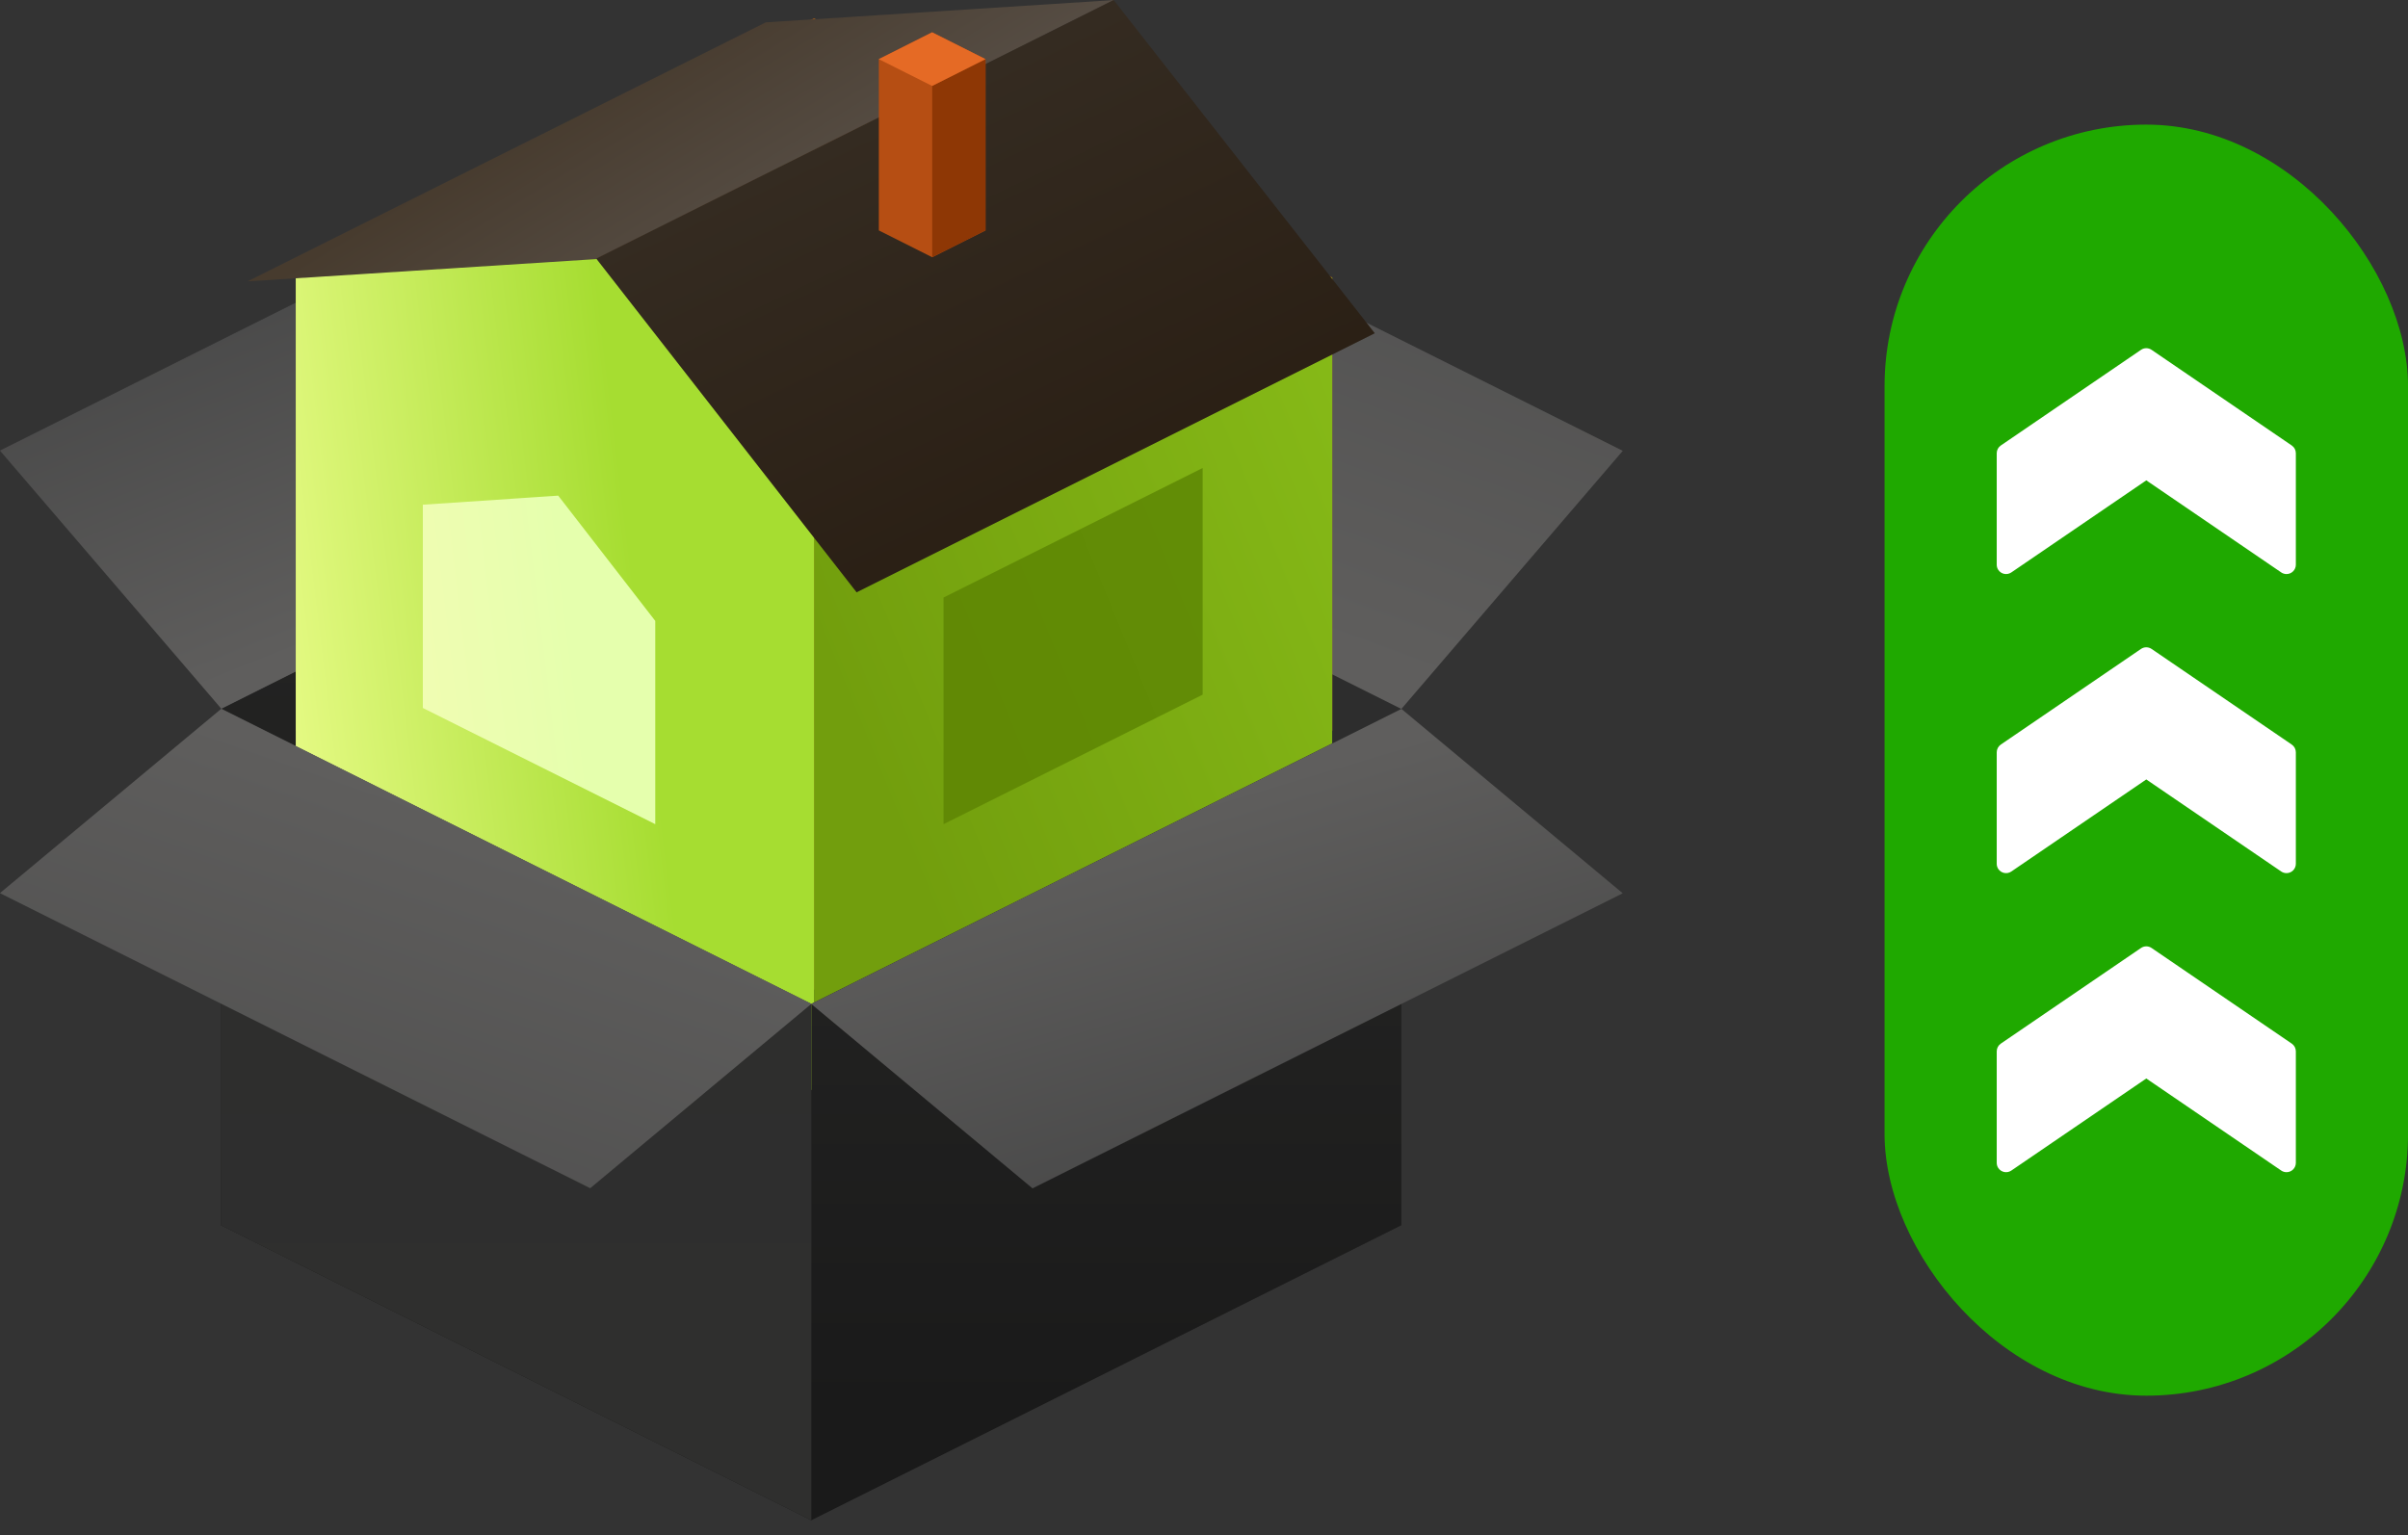 <svg xmlns="http://www.w3.org/2000/svg" width="127" height="81" viewBox="0 0 127 81" fill="none"><rect x="0" y="0" width="127" height="81" fill="#333333" stroke="none"/><path fill-rule="evenodd" clip-rule="evenodd" d="M73.907 37.399V64.637L42.781 80.197L11.656 64.637V37.399L42.781 21.834L73.907 37.399Z" fill="url(#paint0_linear_8245_2100)"></path><path fill-rule="evenodd" clip-rule="evenodd" d="M42.781 21.835V80.197L11.656 64.635V37.399L42.781 21.834V21.835Z" fill="url(#paint1_linear_8245_2100)"></path><path fill-rule="evenodd" clip-rule="evenodd" d="M85.587 23.781L73.91 37.398L42.785 21.837L54.455 8.215L85.587 23.781Z" fill="url(#paint2_linear_8245_2100)"></path><path fill-rule="evenodd" clip-rule="evenodd" d="M-0.002 23.771L11.673 37.388L42.798 21.828L31.126 8.205L-0.004 23.771H-0.002Z" fill="url(#paint3_linear_8245_2100)"></path><path fill-rule="evenodd" clip-rule="evenodd" d="M70.266 14.636V38.55L42.936 52.213L15.607 38.55V14.636L42.938 0.969L70.266 14.636Z" fill="url(#paint4_linear_8245_2100)"></path><path fill-rule="evenodd" clip-rule="evenodd" d="M42.936 0.969V52.213L15.607 38.55V14.636L42.938 0.969H42.936Z" fill="url(#paint5_linear_8245_2100)"></path><path fill-rule="evenodd" clip-rule="evenodd" d="M70.26 43.898L42.932 57.563V28.3L70.26 14.633V43.898Z" fill="url(#paint6_linear_8245_2100)"></path><path fill-rule="evenodd" clip-rule="evenodd" d="M63.429 36.645L49.764 43.477V31.52L63.429 24.688V36.645Z" fill="url(#paint7_linear_8245_2100)"></path><path fill-rule="evenodd" clip-rule="evenodd" d="M15.598 43.898L42.931 57.563V28.299L31.513 13.571L15.598 14.633V43.898Z" fill="url(#paint8_linear_8245_2100)"></path><path fill-rule="evenodd" clip-rule="evenodd" d="M22.301 37.347L34.559 43.477V32.754L29.44 26.146L22.301 26.624V37.349V37.347Z" fill="url(#paint9_linear_8245_2100)"></path><path fill-rule="evenodd" clip-rule="evenodd" d="M31.438 13.669L13.057 14.842L40.387 1.179L58.772 0.002L31.438 13.669Z" fill="url(#paint10_linear_8245_2100)"></path><path fill-rule="evenodd" clip-rule="evenodd" d="M72.507 17.579L58.734 0L31.445 13.64L45.178 31.247L72.507 17.581V17.579Z" fill="url(#paint11_linear_8245_2100)"></path><path fill-rule="evenodd" clip-rule="evenodd" d="M51.975 3.121V12.155L49.163 13.569L46.35 12.155V3.119L49.163 1.705L51.977 3.119L51.975 3.121Z" fill="#B64E13"></path><path fill-rule="evenodd" clip-rule="evenodd" d="M51.98 12.155L49.166 13.569V4.532L51.978 3.118L51.98 12.155Z" fill="#8E3705"></path><path fill-rule="evenodd" clip-rule="evenodd" d="M46.35 3.121L49.161 4.533L51.975 3.119L49.161 1.705L46.35 3.119V3.121Z" fill="#E56A25"></path><path fill-rule="evenodd" clip-rule="evenodd" d="M73.911 64.633L42.785 80.199V52.96L73.91 37.394V64.635L73.911 64.633Z" fill="url(#paint12_linear_8245_2100)"></path><path fill-rule="evenodd" clip-rule="evenodd" d="M11.652 64.633L42.782 80.199V52.96L11.65 37.394V64.635L11.652 64.633Z" fill="url(#paint13_linear_8245_2100)"></path><path fill-rule="evenodd" clip-rule="evenodd" d="M73.911 37.395L85.585 47.123L54.455 62.689L42.785 52.961L73.911 37.395Z" fill="url(#paint14_linear_8245_2100)"></path><path fill-rule="evenodd" clip-rule="evenodd" d="M11.673 37.388L-0.004 47.115L31.128 62.681L42.798 52.952L11.673 37.388Z" fill="url(#paint15_linear_8245_2100)"></path><rect x="99.393" y="6.574" width="27.609" height="67.051" rx="13.805" fill="#1FA900"></rect><g clip-path="url(#clip0_8245_2100)"><path fill-rule="evenodd" clip-rule="evenodd" d="M113.475 18.454L120.87 23.501C121.005 23.593 121.085 23.745 121.085 23.908L121.085 29.79C121.085 30.062 120.865 30.282 120.593 30.283C120.493 30.283 120.396 30.253 120.314 30.197L113.197 25.34L106.08 30.197C105.855 30.35 105.548 30.293 105.395 30.068C105.338 29.986 105.309 29.889 105.309 29.79L105.309 23.908C105.309 23.745 105.389 23.593 105.524 23.501L112.919 18.454C113.086 18.34 113.307 18.341 113.475 18.454Z" fill="white"></path></g><g clip-path="url(#clip1_8245_2100)"><path fill-rule="evenodd" clip-rule="evenodd" d="M113.475 34.232L120.87 39.278C121.005 39.37 121.085 39.523 121.085 39.686L121.085 45.567C121.085 45.839 120.865 46.06 120.593 46.06C120.493 46.06 120.396 46.03 120.314 45.974L113.197 41.118L106.08 45.974C105.855 46.128 105.548 46.07 105.395 45.846C105.338 45.764 105.309 45.666 105.309 45.567L105.309 39.686C105.309 39.523 105.389 39.37 105.524 39.278L112.919 34.232C113.086 34.118 113.307 34.119 113.475 34.232Z" fill="white"></path></g><g clip-path="url(#clip2_8245_2100)"><path fill-rule="evenodd" clip-rule="evenodd" d="M113.475 50.008L120.87 55.054C121.005 55.146 121.085 55.298 121.085 55.461L121.085 61.343C121.085 61.615 120.865 61.836 120.593 61.836C120.493 61.836 120.396 61.806 120.314 61.75L113.197 56.893L106.08 61.75C105.855 61.904 105.548 61.846 105.395 61.621C105.338 61.539 105.309 61.442 105.309 61.343L105.309 55.461C105.309 55.298 105.389 55.146 105.524 55.054L112.919 50.008C113.086 49.894 113.307 49.894 113.475 50.008Z" fill="white"></path></g><defs><linearGradient id="paint0_linear_8245_2100" x1="62.603" y1="69.587" x2="62.603" y2="32.421" gradientUnits="userSpaceOnUse"><stop stop-color="#2F2F2E"></stop><stop offset="1" stop-color="#2D2D2D"></stop></linearGradient><linearGradient id="paint1_linear_8245_2100" x1="38.63" y1="72.414" x2="38.63" y2="29.615" gradientUnits="userSpaceOnUse"><stop stop-color="#1A1A1A"></stop><stop offset="1" stop-color="#242423"></stop></linearGradient><linearGradient id="paint2_linear_8245_2100" x1="80.623" y1="37.808" x2="93.327" y2="3.269" gradientUnits="userSpaceOnUse"><stop stop-color="#5F5E5D"></stop><stop offset="1" stop-color="#484848"></stop></linearGradient><linearGradient id="paint3_linear_8245_2100" x1="13.734" y1="35.231" x2="6.388" y2="16.976" gradientUnits="userSpaceOnUse"><stop stop-color="#5F5E5D"></stop><stop offset="1" stop-color="#484848"></stop></linearGradient><linearGradient id="paint4_linear_8245_2100" x1="69.69" y1="51.617" x2="73.93" y2="7.097" gradientUnits="userSpaceOnUse"><stop stop-color="#C6803A"></stop><stop offset="1" stop-color="#A4601D"></stop></linearGradient><linearGradient id="paint5_linear_8245_2100" x1="46.932" y1="35.657" x2="24.289" y2="11.756" gradientUnits="userSpaceOnUse"><stop stop-color="#9B5F1F"></stop><stop offset="1" stop-color="#824C1B"></stop></linearGradient><linearGradient id="paint6_linear_8245_2100" x1="77.111" y1="22.018" x2="43.821" y2="35.607" gradientUnits="userSpaceOnUse"><stop stop-color="#89BE19"></stop><stop offset="1" stop-color="#729E0D"></stop></linearGradient><linearGradient id="paint7_linear_8245_2100" x1="66.852" y1="28.381" x2="50.209" y2="35.174" gradientUnits="userSpaceOnUse"><stop stop-color="#628E06"></stop><stop offset="1" stop-color="#618905"></stop></linearGradient><linearGradient id="paint8_linear_8245_2100" x1="10.677" y1="28.853" x2="32.888" y2="26.154" gradientUnits="userSpaceOnUse"><stop stop-color="#F0FF92"></stop><stop offset="1" stop-color="#A6DD31"></stop></linearGradient><linearGradient id="paint9_linear_8245_2100" x1="20.093" y1="33" x2="30.055" y2="31.789" gradientUnits="userSpaceOnUse"><stop stop-color="#F2FCB3"></stop><stop offset="1" stop-color="#E5FFAD"></stop></linearGradient><linearGradient id="paint10_linear_8245_2100" x1="29.543" y1="5.48" x2="35.204" y2="14.757" gradientUnits="userSpaceOnUse"><stop stop-color="#473B2E"></stop><stop offset="1" stop-color="#564D44"></stop></linearGradient><linearGradient id="paint11_linear_8245_2100" x1="-50.702" y1="-3.625" x2="-17.846" y2="65.007" gradientUnits="userSpaceOnUse"><stop stop-color="#4B453D"></stop><stop offset="1" stop-color="#291E13"></stop></linearGradient><linearGradient id="paint12_linear_8245_2100" x1="69.762" y1="74.49" x2="69.762" y2="43.103" gradientUnits="userSpaceOnUse"><stop stop-color="#1A1A1A"></stop><stop offset="1" stop-color="#242423"></stop></linearGradient><linearGradient id="paint13_linear_8245_2100" x1="17.306" y1="72.415" x2="17.306" y2="45.161" gradientUnits="userSpaceOnUse"><stop stop-color="#2F2F2E"></stop><stop offset="1" stop-color="#2D2D2D"></stop></linearGradient><linearGradient id="paint14_linear_8245_2100" x1="45.872" y1="47.435" x2="51.542" y2="66.434" gradientUnits="userSpaceOnUse"><stop stop-color="#5F5E5D"></stop><stop offset="1" stop-color="#484848"></stop></linearGradient><linearGradient id="paint15_linear_8245_2100" x1="47.48" y1="50.848" x2="36.703" y2="81.713" gradientUnits="userSpaceOnUse"><stop stop-color="#5F5E5D"></stop><stop offset="1" stop-color="#484848"></stop></linearGradient><clipPath id="clip0_8245_2100"><rect width="15.777" height="15.777" fill="white" transform="translate(105.309 32.211) rotate(-90)"></rect></clipPath><clipPath id="clip1_8245_2100"><rect width="15.777" height="15.777" fill="white" transform="translate(105.309 47.988) rotate(-90)"></rect></clipPath><clipPath id="clip2_8245_2100"><rect width="15.777" height="15.777" fill="white" transform="translate(105.309 63.764) rotate(-90)"></rect></clipPath></defs></svg>
